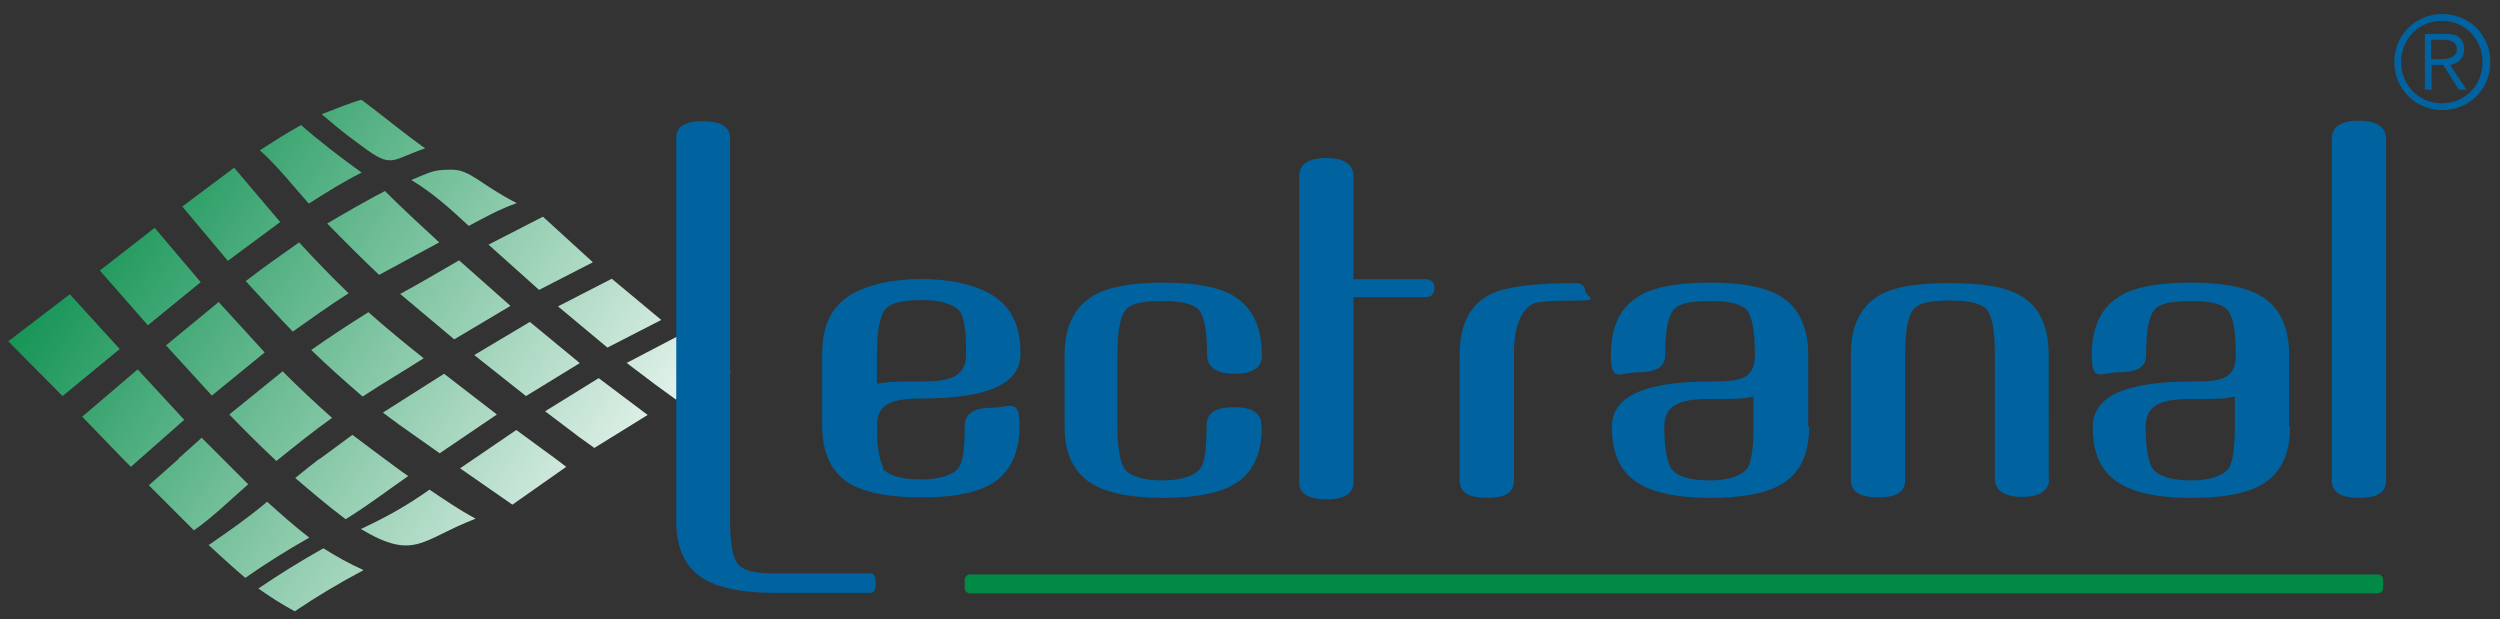 <?xml version="1.0" encoding="UTF-8"?>
<svg xmlns="http://www.w3.org/2000/svg" id="Layer_1" data-name="Layer 1" version="1.1" viewBox="0 0 515.7 127.7">
  <rect x="0" y="0" width="515.7" height="127.7" fill="#333333" stroke="none"/>
  <defs>
    <linearGradient id="linear-gradient" x1="8.3" x2="137.2" y1="35.1" y2="118.2" gradientUnits="userSpaceOnUse">
      <stop offset="0" stop-color="#008a46"></stop>
      <stop offset="1" stop-color="#fff"></stop>
    </linearGradient>
  </defs>
  <path fill="url(#linear-gradient)" stroke-width="0" d="M53.3 121.4c2.4 1.7 4.9 3.3 7.5 4.7 4.6-3.1 9.3-5.9 14.2-8.5-2.9-1.3-5.6-2.8-8.3-4.5-4.6 2.6-9 5.3-13.4 8.3m-10.3-9c2.5 2.3 5 4.6 7.6 6.8 4.3-3 8.6-5.7 13.2-8.3-3-2.3-5.9-4.9-8.7-7.4-3.9 3.3-7.8 6-12 8.9m31.3-3.3c11.2 6.7 12.5 2.2 23.7-2.1-3.3-1.8-6.4-3.9-9.5-6-4.8 3.4-8.8 5.6-14.1 8.1M36.8 94.7l-6.1 5.4 9.3 9.3c4-2.8 7.5-6.3 11.2-9.5l-5.3-5.3-4.3-4.3-4.8 4.3Zm29 0c-1.7 1.3-3.3 2.6-4.9 3.9 3.4 2.9 6.8 5.8 10.4 8.5 4.4-2.7 8.6-5.9 12.9-8.9-1.7-1.1-11.5-8.5-11.5-8.5l-6.8 5Zm31.9 0-2.8 1.9 10.8 7.5 11.1-7.8-2.1-1.6-8.2-6-8.8 6Zm14.7-9.9 7 5.3 3.2 2.3 11-6.8-10.1-7.6-11 6.8Zm-33.3.4 3.1 2.3 8.5 6 11.8-8-10.9-8.4-12.6 8Zm-31.8.3c3 3.1 6.1 6.2 9.3 9.2l.4.4c.2-.1.3-.3.5-.4h-.4.4c3.6-2.9 7.2-5.8 11-8.5-3.5-3.1-6.9-6.3-10.2-9.6l-11 8.9Zm-30.4.4 8.5 8.8 1.6 1.6 1.8-1.6 9.2-8.1-9.6-10.4L16.9 86Zm112.3-11.1 1.7 1.3 4.1 3.1 4.4 3.2 11.3-5.8c-3.5-2.4-7-4.9-10.4-7.5l-11.1 5.8Zm-31.3-1.5 10.6 8.4 11.1-6.8-10.3-8.5-11.4 6.8Zm-33.7-1.1c3.4 3.3 7 6.5 10.6 9.6 4.1-2.7 8.4-5.2 12.6-7.9-3.9-3.1-7.7-6.2-11.4-9.5-4 2.5-8 5.1-11.8 7.8m-30-1 9.5 10.4 10.9-8.9-9.5-10.4-10.8 8.9Zm-32.6-.9 11.3 11.4L24.7 72 14.4 60.7 1.7 70.4Zm113.5-7.1 10.2 8.5 11.1-5.7-10.2-8.5-11.1 5.7Zm-32.6-2.6L93.7 70l11.6-6.9-10.6-9.4c-4 2.3-8 4.7-12.1 6.9M50.7 58c3.2 3.5 6.4 7 9.7 10.4 3.8-2.7 7.6-5.4 11.5-7.9-3.5-3.4-6.9-6.9-10.2-10.5-3.7 2.6-7.4 5.2-10.9 7.9m-30.2-2.1 9.9 11.3 10.9-8.9L31.9 47l-11.3 8.8Zm80.1-5.4 10.5 9.4 11.1-5.7-10.3-9.4-11.3 5.8Zm-33.2-4.3c3.5 3.6 7 7.1 10.7 10.6L90.6 50c-3.8-3.5-7.6-7-11.2-10.6-4 2.1-8 4.4-11.9 6.7m17.3-9c4.6 2.8 7.9 5.8 11.9 9.5 3.2-1.7 6.4-3.5 9.9-4.7-7.8-4-9.5-6.9-13.5-6.9s-4.4.6-8.2 2.1m-47.3 5.5L47 53.8l10.8-8-9.5-11.2-10.7 8Zm16-11.6c3.7 3.3 6.8 7.3 10.1 11 3.6-2.3 7.1-4.5 10.9-6.4-4.3-3.1-8.5-6.3-12.5-9.8-2.9 1.6-5.7 3.4-8.5 5.2m12.8-7.4c1.9 1.6 3.9 3.3 5.9 4.8l2.3 1.7c6.4 4.8 6 2.9 13.1.5-4.5-3.2-8.7-6.7-13.1-10-.8 0-7.3 2.6-8.1 2.9"></path>
  <path fill="#0063a0" stroke-width="0" d="M179.7 118.3h-19.8c-4 0-6.7-.5-7.9-2.2-.8-1.2-1.4-4.1-1.4-8.5V28.1c-.3-2.1-2.1-3.1-5.6-3.1s-5.3 1-5.5 3.1v79.5c0 5.8 2.1 9.9 6.2 12.1 3.1 1.7 7.8 2.6 14.2 2.6h19.8c1.3 0 1.3-4 0-4m1.2-39.2V73c0-5.1.7-8.2 1.9-9.4 1.2-1.2 3.7-1.7 7.4-1.7s6.7.8 7.9 2.5c.8 1.2 1.2 4 1.2 8.6s-3.1 5.7-9.1 5.7-6.9 0-9.3.5m1.4 17.3c-.9-1.4-1.4-4.2-1.4-8.7s3.1-5.6 9.3-5.6c13.7 0 20.3-3.1 20.3-9.2s-2-9.6-5.6-12c-7.1-4.6-22.6-4.6-29.7 0-3.7 2.4-5.6 6.2-5.6 12v14.8c0 5.9 2.1 10 6.1 12.2 2.9 1.6 7.7 2.6 14.3 2.6s11.1-.9 14.2-2.6c4.1-2.3 6.1-6.4 6.1-12.2s-1.9-3.7-5.6-3.7-5.7 1.2-5.7 3.7c0 4.4-.3 7.3-1.2 8.6-1.1 1.6-4 2.5-7.9 2.5s-6.8-.8-7.9-2.4m78.2-8.5v-.3c0-2.5-1.9-3.7-5.6-3.7s-5.7 1.1-5.7 3.7v.3c0 4.3-.4 7.3-1.2 8.5-1.2 1.7-4 2.6-7.9 2.6s-6.7-.8-7.9-2.5c-.8-1.3-1.4-4.2-1.4-8.6V73.2c0-5.1.6-8.2 1.9-9.5 1.2-1.2 3.7-1.6 7.4-1.6s6 .5 7.3 1.6c1.3 1.3 1.9 4.4 1.9 9.5 0 2.5 1.9 3.9 5.7 3.9s5.6-1.3 5.6-3.8c0-6-2.1-10.2-6.1-12.4-3-1.7-7.7-2.6-14.2-2.6s-11.4.9-14.3 2.6c-4 2.3-6.1 6.4-6.1 12.3V88c0 5.8 2.1 9.9 6.2 12.1 3.1 1.7 7.8 2.6 14.2 2.6s11.2-.9 14.2-2.6c4.1-2.2 6.1-6.3 6.1-12.1m35.6-28.6c0-1.1-.6-1.8-1.9-1.8h-14.8V36.4c0-2.4-1.8-3.8-5.6-3.8s-5.6 1.3-5.6 3.8v63c0 2.4 1.8 3.6 5.6 3.6s5.6-1.2 5.6-3.6V61.3H294c1.3 0 1.9-.7 1.9-2m31.1.9c0-1.1-.7-1.8-1.8-1.8-8.2 0-13.7.7-16.6 1.8-5.1 2-7.5 6.3-7.5 13v25.9c0 2.4 1.8 3.6 5.6 3.6s5.6-1.1 5.6-3.6V73.2c0-5.7 1.3-9 3.8-10.5 1-.5 4.1-.7 9.2-.7s1.8-.8 1.8-1.9M361.7 88c0 4.3-.4 7.3-1.2 8.5-1.2 1.7-4 2.6-7.9 2.6s-6.7-.8-7.9-2.5c-.8-1.3-1.4-4.2-1.4-8.6s3.1-5.7 9.3-5.7 6.8 0 9.1-.5v6.1Zm11.3 0V73.2c0-5.9-2.1-10.1-6.1-12.3-3-1.7-7.7-2.6-14.2-2.6s-11.4.9-14.3 2.6c-4.1 2.3-6.1 6.4-6.1 12.3s1.8 3.6 5.6 3.6 5.6-1.1 5.6-3.6V73c0-4.9.6-8 1.9-9.3 1.2-1.2 3.7-1.6 7.4-1.6s6 .5 7.3 1.6c1.3 1.3 1.9 4.4 1.9 9.5s-3.1 5.5-9.1 5.5c-13.7 0-20.4 3.1-20.4 9.3s2.1 9.9 6.2 12.1c3.1 1.7 7.8 2.6 14.2 2.6s11.2-.9 14.2-2.6c4.1-2.2 6.1-6.3 6.1-12.1m49.4 10.8V73.2c0-5.8-1.9-9.9-5.6-12.1-3.1-1.9-8-2.7-14.8-2.7s-11.4.8-14.3 2.4c-4.1 2.3-6.1 6.4-6.1 12.3V99c0 2.4 1.8 3.6 5.6 3.6s5.6-1.1 5.6-3.6V73.1c0-5.1.6-8.2 1.9-9.5 1.2-1.2 3.7-1.6 7.4-1.6s6 .5 7.3 1.6c1.3 1.3 1.9 4.4 1.9 9.5v25.6c0 2.4 1.9 3.8 5.6 3.8s5.6-1.3 5.6-3.8M461 88c0 4.3-.4 7.3-1.2 8.5-1.2 1.7-4 2.6-7.9 2.6s-6.7-.8-7.9-2.5c-.8-1.3-1.4-4.2-1.4-8.6s3.1-5.7 9.3-5.7 6.8 0 9.1-.5v6.1Zm11.2 0V73.2c0-5.9-2.1-10.1-6.1-12.3-3-1.7-7.7-2.6-14.2-2.6s-11.4.9-14.3 2.6c-4.1 2.3-6.1 6.4-6.1 12.3s1.8 3.6 5.6 3.6 5.6-1.1 5.6-3.6V73c0-4.9.6-8 1.9-9.3 1.2-1.2 3.7-1.6 7.4-1.6s6 .5 7.3 1.6c1.3 1.3 1.9 4.4 1.9 9.5s-3.1 5.5-9.1 5.5c-13.7 0-20.4 3.1-20.4 9.3s2.1 9.9 6.2 12.1c3.1 1.7 7.8 2.6 14.2 2.6s11.2-.9 14.2-2.6c4.1-2.2 6.1-6.3 6.1-12.1m19.8 11.1V28.7c0-2.4-1.8-3.8-5.6-3.8s-5.6 1.3-5.6 3.8v70.4c0 2.4 1.8 3.6 5.6 3.6s5.6-1.1 5.6-3.6m11.2-86.9h-1.9v-4h2.6c1.4 0 2.7.4 2.7 2s-1.7 2-3.4 2m5.4 6.3-3.4-5.1c1.5-.3 2.9-1.2 2.9-3.2S507.2 7 504.6 7h-4.4v11.5h1.4v-5.1h2.4l3.2 5.1h1.7Zm3.3-5.7c0 4.8-3.6 8.5-8.4 8.5s-8.4-3.8-8.4-8.5 3.6-8.5 8.4-8.5 8.4 3.8 8.4 8.5m1.6 0c0-5.6-4.3-9.9-9.9-9.9s-9.9 4.4-9.9 9.9 4.3 9.9 9.9 9.9 9.9-4.3 9.9-9.9"></path>
  <path fill="#008a46" stroke-width="0" d="M200.1 118.5h290.4c.6 0 1.1.5 1.1 1.1v1.7c0 .6-.5 1.1-1.1 1.1H200.1c-.6 0-1.1-.5-1.1-1.1v-1.7c0-.6.5-1.1 1.1-1.1"></path>
</svg>
